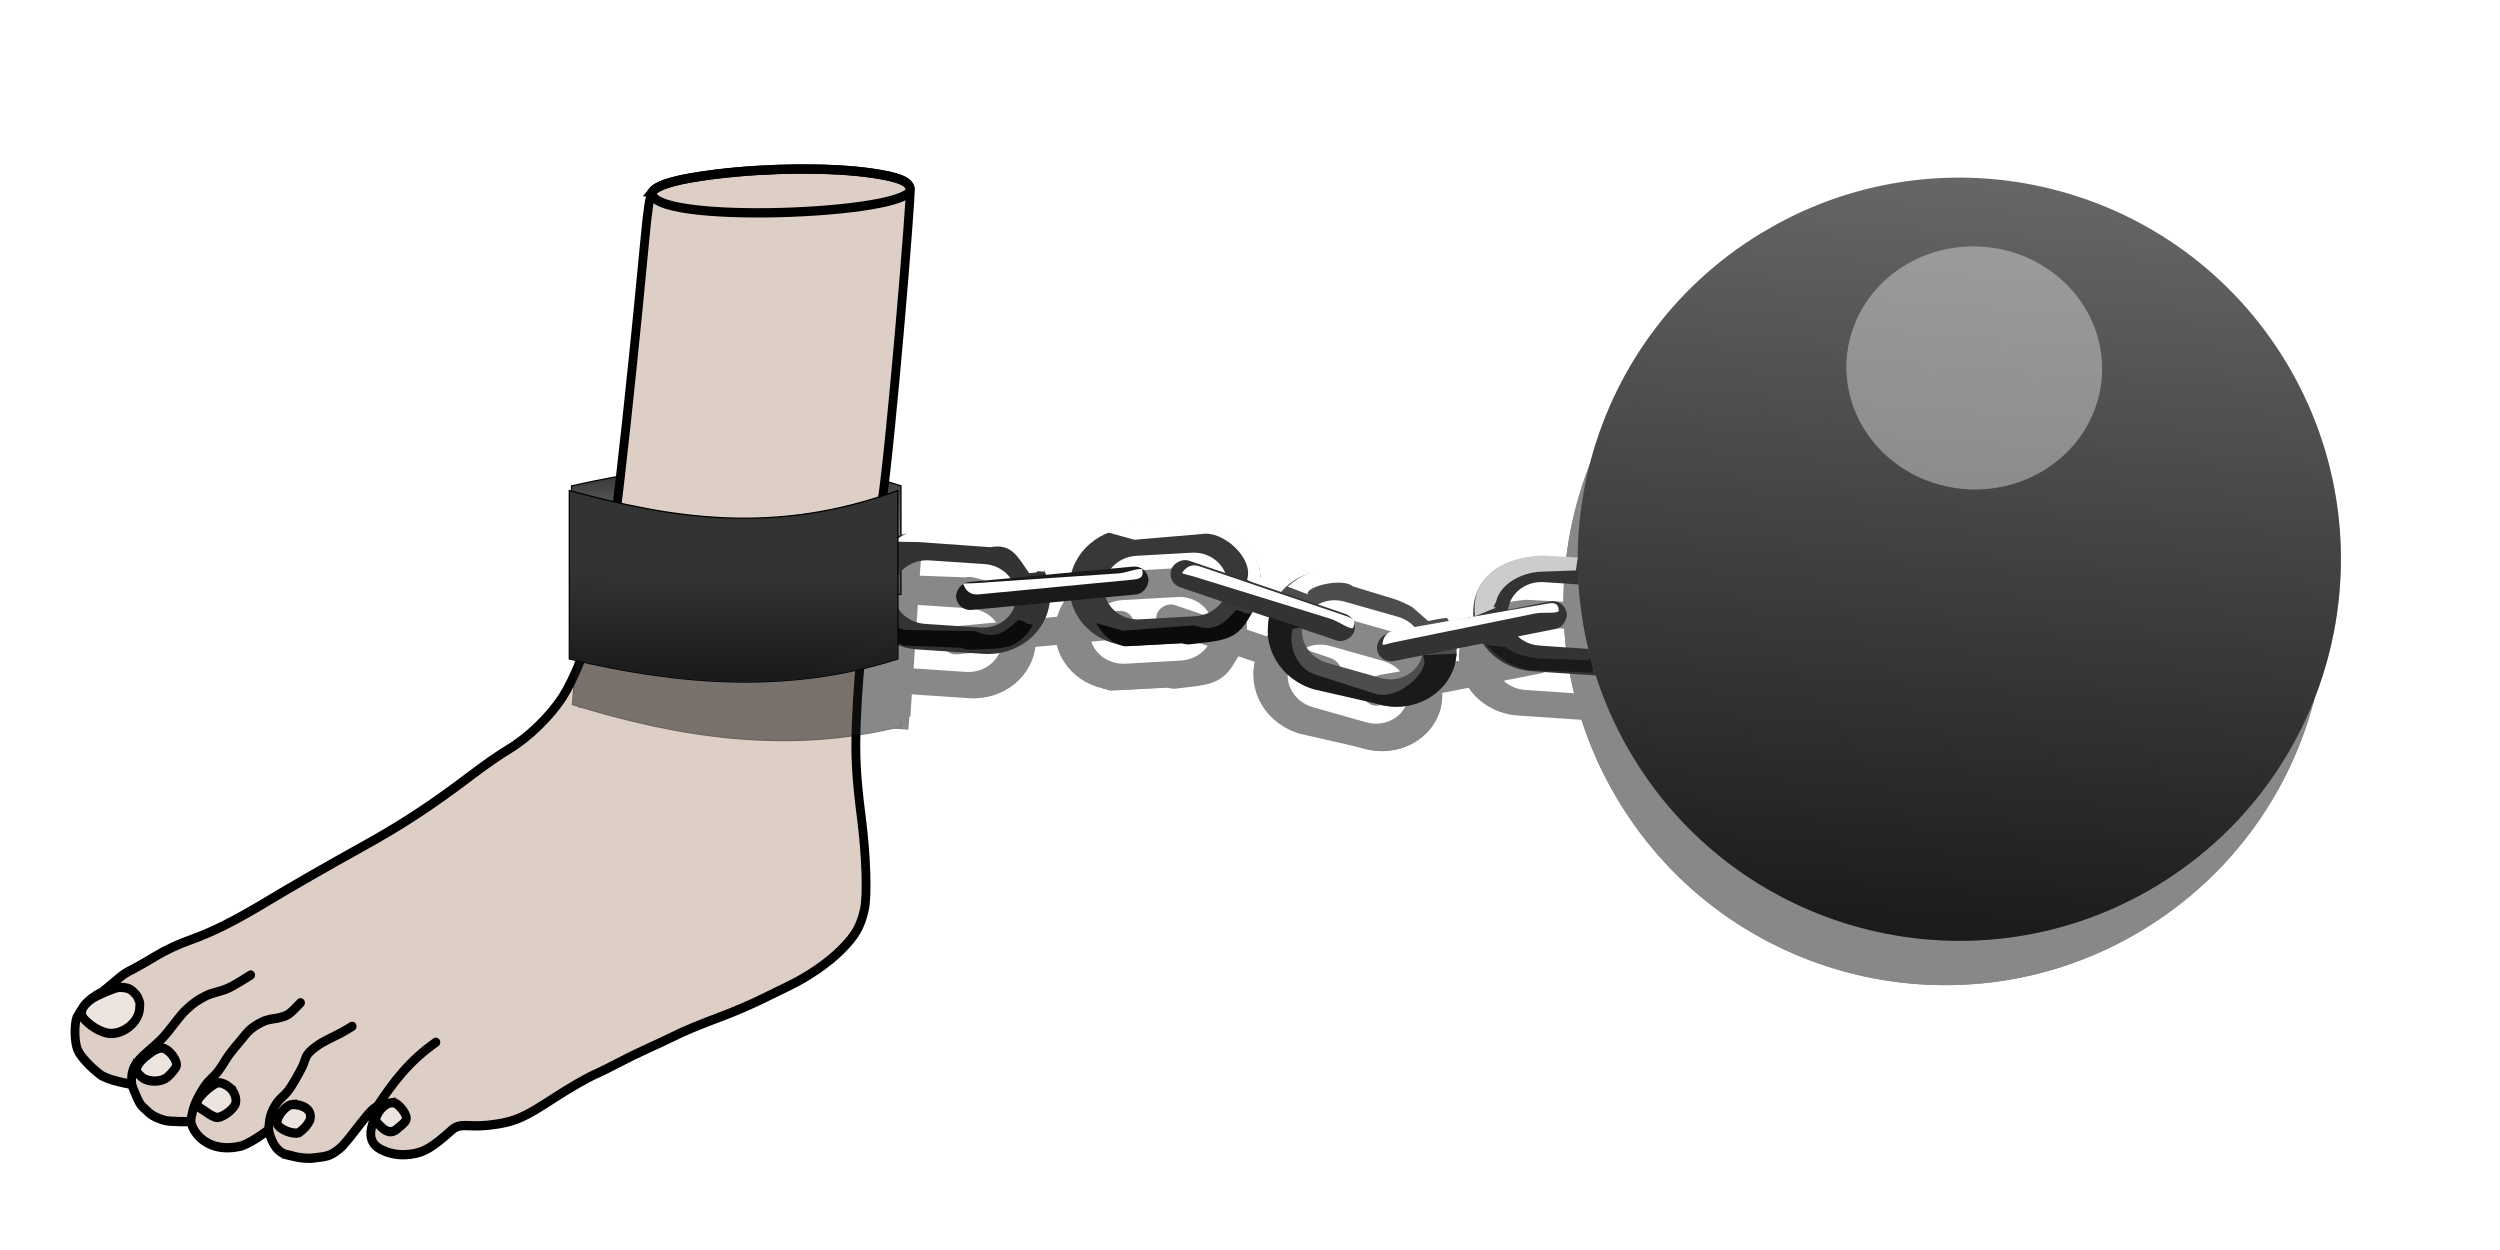 <?xml version="1.0" encoding="UTF-8" standalone="no"?>
<!-- Created with Inkscape (http://www.inkscape.org/) -->

<svg
   width="444mm"
   height="222mm"
   viewBox="0 0 444 222"
   version="1.1"
   id="svg5593"
   xml:space="preserve"
   inkscape:version="1.2.2 (b0a8486, 2022-12-01)"
   sodipodi:docname="ballandchainfoot.svg"
   xmlns:inkscape="http://www.inkscape.org/namespaces/inkscape"
   xmlns:sodipodi="http://sodipodi.sourceforge.net/DTD/sodipodi-0.dtd"
   xmlns:xlink="http://www.w3.org/1999/xlink"
   xmlns="http://www.w3.org/2000/svg"
   xmlns:svg="http://www.w3.org/2000/svg"
   xmlns:rdf="http://www.w3.org/1999/02/22-rdf-syntax-ns#"
   xmlns:cc="http://creativecommons.org/ns#"
   xmlns:dc="http://purl.org/dc/elements/1.1/"><sodipodi:namedview
     id="namedview5595"
     pagecolor="#ffffff"
     bordercolor="#000000"
     borderopacity="0.25"
     inkscape:showpageshadow="2"
     inkscape:pageopacity="0.0"
     inkscape:pagecheckerboard="0"
     inkscape:deskcolor="#d1d1d1"
     inkscape:document-units="mm"
     showgrid="false"
     showguides="true"
     inkscape:zoom="0.22392792"
     inkscape:cx="-120.57451"
     inkscape:cy="395.21646"
     inkscape:window-width="1390"
     inkscape:window-height="1099"
     inkscape:window-x="0"
     inkscape:window-y="25"
     inkscape:window-maximized="0"
     inkscape:current-layer="g4397" /><defs
     id="defs5590"><linearGradient
       id="linearGradient4197"
       inkscape:collect="always"><stop
         id="stop4199"
         style="stop-color:#000000"
         offset="0" /><stop
         id="stop4201"
         style="stop-color:#000000;stop-opacity:0"
         offset="1" /></linearGradient><filter
       id="filter3894"
       height="1.84"
       width="1.798"
       color-interpolation-filters="sRGB"
       y="-0.42"
       x="-0.399"
       inkscape:collect="always"><feGaussianBlur
         id="feGaussianBlur3896"
         stdDeviation="28.5"
         inkscape:collect="always" /></filter><linearGradient
       id="linearGradient3906"
       y2="39.504"
       gradientUnits="userSpaceOnUse"
       x2="-357.12"
       y1="550.93"
       x1="-351.45"
       inkscape:collect="always"><stop
         id="stop3902"
         style="stop-color:#1a1a1a"
         offset="0" /><stop
         id="stop3904"
         style="stop-color:#1a1a1a;stop-opacity:0"
         offset="1" /></linearGradient><filter
       id="filter3971"
       height="1.501"
       width="1.122"
       color-interpolation-filters="sRGB"
       y="-0.25"
       x="-0.061"
       inkscape:collect="always"><feGaussianBlur
         id="feGaussianBlur3973"
         stdDeviation="6.363"
         inkscape:collect="always" /></filter><filter
       id="filter4011"
       height="1.567"
       width="1.161"
       color-interpolation-filters="sRGB"
       y="-0.283"
       x="-0.08"
       inkscape:collect="always"><feGaussianBlur
         id="feGaussianBlur4013"
         stdDeviation="8.382"
         inkscape:collect="always" /></filter><filter
       id="filter3972"
       height="1.375"
       width="1.105"
       color-interpolation-filters="sRGB"
       y="-0.187"
       x="-0.053"
       inkscape:collect="always"><feGaussianBlur
         id="feGaussianBlur3974"
         stdDeviation="2.408"
         inkscape:collect="always" /></filter><filter
       id="filter4008"
       height="2.337"
       width="1.092"
       color-interpolation-filters="sRGB"
       y="-0.668"
       x="-0.046"
       inkscape:collect="always"><feGaussianBlur
         id="feGaussianBlur4010"
         stdDeviation="2.295"
         inkscape:collect="always" /></filter><filter
       id="filter4040"
       inkscape:collect="always"
       color-interpolation-filters="sRGB"
       x="-0.043"
       y="-0.099"
       width="1.086"
       height="1.198"><feGaussianBlur
         id="feGaussianBlur4042"
         stdDeviation="2.28"
         inkscape:collect="always" /></filter><filter
       id="filter4070"
       height="1.206"
       width="1.063"
       color-interpolation-filters="sRGB"
       y="-0.103"
       x="-0.031"
       inkscape:collect="always"><feGaussianBlur
         id="feGaussianBlur4072"
         stdDeviation="1.518"
         inkscape:collect="always" /></filter><filter
       id="filter4106"
       inkscape:collect="always"
       color-interpolation-filters="sRGB"
       x="-0.062"
       y="-0.094"
       width="1.123"
       height="1.188"><feGaussianBlur
         id="feGaussianBlur4108"
         stdDeviation="1.716"
         inkscape:collect="always" /></filter><filter
       id="filter4146"
       height="1.626"
       width="1.123"
       color-interpolation-filters="sRGB"
       y="-0.313"
       x="-0.062"
       inkscape:collect="always"><feGaussianBlur
         id="feGaussianBlur4148"
         stdDeviation="1.913"
         inkscape:collect="always" /></filter><linearGradient
       id="linearGradient4224"
       y2="798.8"
       gradientUnits="userSpaceOnUse"
       x2="205.09"
       gradientTransform="matrix(1,0,0,0.765,513.16,-52.21)"
       y1="702.32"
       x1="205.56"
       inkscape:collect="always"><stop
         id="stop4191"
         style="stop-color:#1a1a1a"
         offset="0" /><stop
         id="stop4193"
         style="stop-color:#1a1a1a;stop-opacity:0"
         offset="1" /></linearGradient><radialGradient
       id="radialGradient4226"
       xlink:href="#linearGradient4197"
       gradientUnits="userSpaceOnUse"
       cy="536.66"
       cx="618.58"
       gradientTransform="matrix(0.105,-0.018,0.017,0.058,633.44,467.1)"
       r="110.9"
       inkscape:collect="always" /><linearGradient
       id="linearGradient4237"
       y2="364.03"
       gradientUnits="userSpaceOnUse"
       x2="436.82"
       y1="434.74"
       x1="437.97"
       inkscape:collect="always"
       gradientTransform="translate(270.72,204.05)"><stop
         id="stop4233"
         style="stop-color:#1a1a1a"
         offset="0" /><stop
         id="stop4235"
         style="stop-color:#1a1a1a;stop-opacity:0"
         offset="1" /></linearGradient><filter
       id="filter4335"
       inkscape:collect="always"
       color-interpolation-filters="sRGB"
       x="-0.038"
       y="-0.132"
       width="1.077"
       height="1.219"><feGaussianBlur
         id="feGaussianBlur4337"
         stdDeviation="18.61"
         inkscape:collect="always" /></filter></defs><g
     inkscape:label="Layer 1"
     inkscape:groupmode="layer"
     id="layer1"
     transform="translate(73.761,-26.751)"><g
       id="g4397"
       transform="matrix(-0.265,0,0,0.265,232.766,-26.543)"><g
         id="g7553"
         transform="translate(-49.123,17.863)"><path
           id="rect4184"
           d="m 602.05,508.9 c 73.571,-24.658 147.14,-16.195 220.71,0 v 72.672 H 602.05 Z"
           sodipodi:nodetypes="ccccc"
           style="fill:#999999;fill-rule:evenodd;stroke:#000000;stroke-width:0.943px"
           inkscape:connector-curvature="0" /><path
           id="path4187"
           sodipodi:nodetypes="ccccc"
           style="fill:url(#linearGradient4224);fill-rule:evenodd;stroke:url(#radialGradient4226);stroke-width:0.943px"
           inkscape:connector-curvature="0"
           d="m 602.05,508.9 c 73.571,-24.658 147.14,-16.195 220.71,0 v 72.672 H 602.05 Z" /><g
           id="layer1-3"
           stroke="#000000"
           stroke-width="7.486"
           transform="matrix(-1,0,0,1,944.872,-375.257)"><g
             id="g7307"
             transform="matrix(0.789,0,0,0.834,-232.605,635.239)"><path
               id="path4664"
               d="m 208.23,836.02 c -13.064,-2.519 -15.976,-20.155 -15.976,-20.155 0,0 -16.548,11.966 -24.782,13.354 -25.129,5.288 -39.235,-9.293 -41.265,-19.94 0,0 -17.936,0.379 -22.847,-1.102 -11.971,-3.612 -12.336,-6.028 -18.471,-11.049 -3.102,-2.539 -7.289,-13.855 -9.078,-17.633 -0.605,-0.367 -19.801,-3.049 -26.789,-8.1 -6.988,-5.05 -16.285,-13.794 -18.966,-19.694 -2.682,-5.9 -3.1,-19.551 -0.795,-26.031 4.454,-6.888 7.423,-13.778 21.849,-20.667 15.186,-11.485 15.164,-13.178 25.717,-18.129 3.174,-1.49 11.759,-6.141 19.077,-10.337 9.035,-5.18 18.997,-9.567 31.041,-13.668 18.323,-6.239 37.389,-15.333 63.916,-30.49 19.804,-11.315 53.008,-29.354 80.873,-43.938 34.264,-17.933 59.337,-33.526 94.265,-58.626 9.835,-7.068 23.258,-15.865 29.828,-19.548 16.82,-9.431 35.703,-26.748 46.282,-42.444 8.745,-12.975 19.41,-37.334 27.333,-62.427 2.512,-7.957 6.011,-18.537 7.776,-23.51 8.373,-23.605 30.861,-242.915 34.568,-280.92 2.416,-24.772 4.336,-36.566 6.337,-38.922 5.054,-5.952 22.124,-10.373 54.596,-14.138 44.759,-5.19 98.275,-5.48 132.34,-0.717 22.329,3.122 31.029,6.481 32.167,12.419 1.044,5.453 -16.533,206.274 -24.054,251.747 -14.204,85.879 -19.79,131.13 -21.66,175.5 -1.194,28.308 -0.309,44.646 4.233,78.29 4.137,30.63 5.22,62.395 2.52,73.847 -3.173,13.455 -7.777,20.989 -19.751,32.321 -11.032,10.44 -28.251,21.642 -44.676,29.065 -4.472,2.021 -14.92,6.848 -23.217,10.727 -8.297,3.879 -22.961,9.852 -32.586,13.272 -21.224,7.543 -32.566,12.001 -42.542,16.721 -4.149,1.964 -13.518,6.113 -20.82,9.223 -7.302,3.108 -18.435,8.251 -24.741,11.428 -6.306,3.177 -14.724,7.134 -18.707,8.794 -8.715,3.632 -22.502,11.123 -37.994,20.644 -22.982,14.126 -31.6,18.73 -54.639,21.03 -17.382,1.736 -23.467,-2.284 -30.655,3.762 -16.667,14.019 -23.362,18.049 -34.974,19.495 -10.541,1.312 -18.857,-0.613 -25.625,-3.983 -6.767,-3.375 -8.579,-8.362 -8.284,-13.52 0.46,-8.033 6.031,-16.482 5.955,-19.905 -3.601,-4.286 -24.085,26.672 -32.436,32.898 -8.35,6.226 -9.826,6.195 -23.986,7.769 -9.214,0.171 -13.699,-1.229 -20.353,-2.712 z"
               fill="#b3b3b3"
               style="fill:#ddcfc5;fill-opacity:1"
               sodipodi:nodetypes="cccccscccccccccsccsscscccccccccscccccsccccccccccc" /><path
               id="path4640"
               d="m 76.215,780.08 c 0,0 -1.786,-7.607 1.891,-14.92 3.676,-7.312 17.153,-15.871 24.576,-23.607 7.423,-7.736 13.808,-17.258 20.039,-22.663 6.231,-5.404 10.164,-7.732 16.069,-10.575 5.905,-2.844 12.689,-3.444 19.094,-6.232 6.405,-2.789 19.094,-10.576 19.094,-10.576"
               stroke-linecap="round"
               fill="none" /><path
               id="path4642"
               d="m 125.93,809.17 c 0,0 1.398,-8.321 3.403,-13.22 2.005,-4.9 5.726,-11.239 9.074,-15.675 3.349,-4.436 7.155,-6.801 10.587,-10.954 3.432,-4.152 6.687,-9.927 9.831,-13.975 3.144,-4.048 5.798,-6.955 8.885,-10.387 3.088,-3.433 5.969,-7.367 9.642,-10.199 3.673,-2.83 8.096,-5.162 12.099,-6.609 4.003,-1.448 8.45,-1.468 11.532,-2.267 3.082,-0.796 4.928,-1.199 6.995,-2.266 2.067,-1.066 3.387,-2.341 5.293,-3.966 1.907,-1.625 6.05,-5.854 6.05,-5.854"
               stroke-linecap="round"
               fill="none" /><path
               id="path4644"
               d="m 192.07,817.41 c 0,0 0.565,-9.121 1.871,-13.088 1.306,-3.965 3.195,-7.168 5.614,-10.416 2.42,-3.248 6.286,-5.762 8.823,-8.813 2.537,-3.052 4.267,-5.924 6.417,-9.348 2.15,-3.425 4.699,-7.819 6.417,-11.218 1.717,-3.4 1.976,-6.328 4.01,-9.081 2.034,-2.752 5.068,-4.88 8.021,-6.943 2.953,-2.064 6.151,-3.554 9.625,-5.342 3.474,-1.787 7.846,-3.594 11.229,-5.341 3.383,-1.747 9.09,-5.075 9.09,-5.075"
               stroke-linecap="round"
               fill="none" /><path
               id="path4646"
               d="m 282.97,799.25 c 15.434,-22.197 28.726,-38.707 51.332,-53.683"
               stroke-linecap="round"
               fill="none" /><path
               id="path4652"
               d="m 78.572,706.17 c 2.639,2.538 2.478,3.615 4.01,6.677 0.503,1.003 0.134,3.389 0.134,4.54 0,12.597 -16.128,23.648 -28.473,20.566 -7.018,-1.753 -13.497,-5.871 -18.448,-10.817 -7.13,-7.122 3.057,-15.381 10.16,-18.696 3.235,-1.51 8.98,-4.007 12.566,-5.208 5.258,-1.761 5.871,-2.222 11.095,-1.603 3.959,0.429 6.418,1.844 8.957,4.54 z"
               fill="#ececec"
               style="fill:#ece4df;fill-opacity:1" /><path
               id="path4654"
               d="m 80.09,766.11 c 1.749,-3.502 4.116,-6.389 7.184,-8.688 4.014,-3.008 7.823,-6.171 12.855,-7.176 6.612,-1.321 16.19,11.15 13.423,15.297 -2.102,3.149 -6.053,7.65 -9.642,9.442 -5.773,2.884 -15.727,2.325 -20.228,-2.172 -3.51,-2.827 -3.853,-4.817 -3.592,-6.704 z"
               fill="#ececec"
               style="fill:#ece4df;fill-opacity:1" /><path
               id="path4656"
               d="m 159.11,781.87 c 2.901,2.223 6.364,7.687 5.104,12.748 -1.153,4.636 -12.372,12.719 -17.109,11.142 -3.753,-1.25 -6.566,-3.239 -9.925,-5.477 -1.998,-1.331 -4.303,-2.082 -5.482,-4.438 -2.426,-4.849 13.021,-16.86 17.014,-17.659 3.342,-0.661 7.963,1.737 10.398,3.682 z"
               fill="#ececec"
               style="fill:#ece4df;fill-opacity:1" /><path
               id="path4658"
               d="m 212.52,795.47 c 7.207,0 17.243,3.146 14.935,12.37 -2.157,4.357 -5.614,7.87 -9.547,10.387 -4.805,1.6 -16.821,-2.537 -18.432,-7.366 -0.494,-1.484 0.316,-3.118 0.756,-4.438 2.384,-5.336 8.344,-10.715 12.288,-10.954 z"
               fill="#ececec"
               style="fill:#ece4df;fill-opacity:1" /><path
               id="path4660"
               d="m 296.33,794.11 c 1.256,0 2.566,-0.125 3.676,0.465 3.846,1.921 10.924,9.699 8.823,13.821 -2.193,3.113 -6.149,5.519 -8.756,7.747 -5.887,3.451 -10.631,-0.87 -14.37,-4.608 -1.344,-1.343 -3.045,-2.894 -2.206,-5.408 2.441,-6.645 8.137,-11.409 12.833,-12.019 z"
               fill="#ececec"
               style="fill:#ece4df;fill-opacity:1" /><path
               id="path4662"
               d="m 518.116,62.037 c 5.054,-5.952 22.124,-10.373 54.596,-14.138 44.759,-5.19 98.275,-5.48 132.34,-0.717 22.329,3.122 31.029,6.481 32.167,12.419 3.739,20.883 -225.72,29.504 -219.1,2.436 z"
               fill="none"
               sodipodi:nodetypes="cccccc" /></g></g><g
           id="g4267"
           style="opacity:0.517;fill:#1a1a1a;filter:url(#filter4335)"
           transform="rotate(-3.828,4866.429,-3457.754)"><g
             id="g4269"
             style="fill:#1a1a1a"
             transform="translate(7.586,-46.487)"><path
               id="path4271"
               style="fill:#1a1a1a;fill-rule:evenodd;stroke-width:0"
               inkscape:connector-curvature="0"
               d="m 148.52,304.76 c -23.198,-2.88 -44.027,12.243 -46.719,33.921 -2.691,21.678 13.806,41.448 37.003,44.328 l 43.748,5.432 c 23.198,2.88 44.042,-12.254 46.734,-33.932 2.691,-21.678 -13.821,-41.437 -37.019,-44.317 l -43.748,-5.432 z m 0.888,19.011 36.776,4.566 c 12.547,1.558 21.469,12.242 20.013,23.967 -1.456,11.724 -12.721,19.916 -25.268,18.358 l -36.776,-4.566 c -12.547,-1.558 -21.467,-12.255 -20.012,-23.98 1.456,-11.724 12.72,-19.903 25.266,-18.345 z" /><path
               id="path4273"
               style="fill:#1a1a1a;fill-rule:evenodd;stroke-width:0"
               inkscape:connector-curvature="0"
               d="m 284.15,321.89 c -23.376,0 -42.183,17.575 -42.183,39.419 0,21.844 18.807,39.431 42.183,39.431 h 44.084 c 23.376,0 42.197,-17.587 42.197,-39.431 0,-21.844 -18.821,-39.419 -42.197,-39.419 z m 3.224,18.757 h 37.058 c 12.643,0 22.814,9.504 22.814,21.318 0,11.814 -10.171,21.331 -22.814,21.331 h -37.058 c -12.643,0 -22.814,-9.517 -22.814,-21.331 0,-11.814 10.171,-21.318 22.814,-21.318 z" /><path
               id="path4275"
               d="m -127.8,308.94 c -23.348,-1.144 -42.183,17.575 -42.183,39.419 0,21.844 18.807,39.431 42.183,39.431 h 44.084 c 23.376,0 42.197,-17.587 42.197,-39.431 0,-21.844 -19.206,-36.132 -42.554,-37.276 z m 3.224,18.757 h 37.058 c 12.643,0 22.814,9.504 22.814,21.318 0,11.814 -10.171,21.331 -22.814,21.331 h -37.058 c -12.643,0 -22.814,-9.517 -22.814,-21.331 0,-11.814 10.171,-21.318 22.814,-21.318 z"
               sodipodi:nodetypes="ssssssssssssss"
               style="fill:#1a1a1a;fill-rule:evenodd;stroke-width:0"
               inkscape:connector-curvature="0" /><path
               id="path4277"
               style="fill:#1a1a1a;fill-rule:evenodd;stroke-width:0"
               inkscape:connector-curvature="0"
               d="m 1.601,339.69 c -22.865,4.861 -37.606,25.962 -33.064,47.329 4.543,21.367 26.596,34.658 49.461,29.797 l 43.121,-9.167 c 22.865,-4.861 37.617,-25.978 33.075,-47.344 -4.543,-21.366 -26.607,-34.643 -49.472,-29.782 z m 7.054,17.676 36.248,-7.706 c 12.367,-2.629 24.291,4.552 26.748,16.108 2.457,11.556 -5.512,22.98 -17.879,25.609 l -36.248,7.706 c -12.367,2.629 -24.294,-4.565 -26.751,-16.121 -2.457,-11.556 5.515,-22.967 17.882,-25.597 z" /><rect
               id="rect4279"
               ry="9.393"
               style="fill:#1a1a1a;fill-rule:evenodd;stroke-width:0"
               transform="rotate(15.059)"
               height="18.786"
               width="129.47"
               y="352.7"
               x="-10.339" /><path
               id="path4281"
               style="fill:#1a1a1a;fill-rule:evenodd;stroke-width:0;filter:url(#filter3971)"
               d="m 18.665,821.37 c -50.869,-0.307 -94.29,34.677 -100.31,83.188 -0.583,4.698 -0.794,9.37 -0.656,13.969 l 23.214,-10.723 c -9.665,-35.264 44.36,-78.38 78.719,-69.433 l 108.46,16.554 44.518,-9.241 c -10.54,-5.163 -22.199,-8.735 -34.656,-10.281 l -106.19,-13.2 c -4.399,-0.546 -8.783,-0.818 -13.094,-0.844 z"
               sodipodi:nodetypes="sscccccccs"
               transform="matrix(0.412,0,0,0.412,135.44,-34.547)"
               inkscape:connector-curvature="0" /><rect
               id="rect4283"
               style="fill:#1a1a1a;fill-rule:evenodd;stroke-width:0"
               transform="rotate(9.199)"
               ry="9.393"
               height="18.786"
               width="129.47"
               y="301.33"
               x="229.65" /><path
               id="path4285"
               style="fill:#1a1a1a;fill-rule:evenodd;stroke-width:0;filter:url(#filter3971)"
               d="m 367.24,859.94 c -49.441,9.693 -77.147,8.963 -96.027,54.616 -1.809,4.375 12.063,-0.63 12.201,3.969 l 11.786,2.134 c 20.335,-25.264 31.503,-46.951 65.862,-38.004 l 115.6,-0.589 44.518,2.188 c -10.55,-5.16 -23.63,-18.73 -36.09,-20.28 l -104.76,-3.188 c -4.399,-0.546 -8.863,-1.673 -13.094,-0.844 z"
               sodipodi:nodetypes="sscccccccs"
               inkscape:connector-curvature="0"
               transform="matrix(0.412,0,0,0.412,135.44,-34.547)" /><path
               id="path4287"
               style="fill:#1a1a1a;fill-rule:evenodd;stroke-width:0;filter:url(#filter4011)"
               d="m 367.24,859.94 c -49.441,9.693 -77.147,8.963 -96.027,54.616 -1.809,4.375 12.063,-0.63 12.201,3.969 l 11.786,2.134 c 20.335,-25.264 32.932,-38.38 67.29,-29.433 l 114.17,-16.304 44.518,9.33 c -4.034,-4.234 -17.652,-30.33 -48.942,-34.567 l -91.902,11.098 c -4.399,-0.546 -8.863,-1.673 -13.094,-0.844 z"
               sodipodi:nodetypes="sscccccccs"
               transform="matrix(0.412,0,0,-0.412,-4.623,739.46)"
               inkscape:connector-curvature="0" /><path
               id="path4289"
               style="fill:#1a1a1a;fill-rule:evenodd;stroke-width:0"
               inkscape:connector-curvature="0"
               d="m -217.12,84.672 c 115.5,81.278 143.23,240.8 61.95,356.29 -81.28,115.49 -240.79,143.23 -356.29,61.95 -115.49,-81.28 -143.22,-240.8 -61.94,-356.29 78.4,-111.41 230.39,-141.79 345.59,-69.077" /><path
               id="path4291"
               d="m -217.12,84.672 c 115.5,81.278 143.23,240.8 61.95,356.29 -81.28,115.49 -240.79,143.23 -356.29,61.95 -115.49,-81.28 -143.22,-240.8 -61.94,-356.29 78.4,-111.41 230.39,-141.79 345.59,-69.077"
               style="fill:#1a1a1a;fill-rule:evenodd;stroke-width:0"
               inkscape:connector-curvature="0" /><path
               id="path4293"
               sodipodi:rx="85.714287"
               sodipodi:ry="81.428574"
               style="opacity:0.612;fill:#1a1a1a;fill-rule:evenodd;stroke-width:0;filter:url(#filter3894)"
               sodipodi:type="arc"
               d="m -919.241,-164.229 a 85.714,81.429 0 0 1 21.379,112.615 85.714,81.429 0 0 1 -118.264,21.723 85.714,81.429 0 0 1 -24.351,-112.069 85.714,81.429 0 0 1 117.652,-24.539"
               sodipodi:open="true"
               transform="translate(602.86,262.86)"
               sodipodi:cy="-97.637817"
               sodipodi:cx="-968.57141"
               sodipodi:end="5.2753827"
               sodipodi:start="5.3256363"
               sodipodi:arc-type="arc" /><path
               id="path4295"
               d="m 51.713,328.02 c -2.8,0.06 -5.642,0.392 -8.5,1 l -43.125,9.16 c -15.34,3.26 -17.005,6.34 -26.563,17.84 h 0.031 c 1.87,-0.967 14.2,2.921 14.562,2.844 l 11.406,-8.656 c 2.013,-1.097 9.524,-3.931 11.906,-4.438 l 28.688,-6.719 c 7.548,-5.723 32.748,2.81 29.562,7.375 l 13.906,-4.25 c -7.787,-8.161 -19.647,-14.42 -31.875,-14.156 z"
               style="fill:#1a1a1a;fill-rule:evenodd;stroke-width:0;filter:url(#filter3972)"
               inkscape:connector-curvature="0" /><rect
               id="rect4297"
               style="fill:#1a1a1a;fill-rule:evenodd;stroke-width:0"
               transform="rotate(-14.956)"
               ry="9.393"
               height="18.786"
               width="129.47"
               y="357"
               x="-59.425" /><path
               id="path4299"
               style="fill:#1a1a1a;fill-rule:evenodd;stroke-width:0;filter:url(#filter4008)"
               d="m -50.358,358.22 103.09,0.062 c 5.204,0.003 8.195,2.611 9.605,7.62 0.311,1.104 -2.756,0.251 -7.957,0.105 l -96.368,-2.711 c -5.202,-0.146 -15.822,3.242 -15.986,0.609 -0.323,-5.194 2.414,-5.688 7.618,-5.685 z"
               sodipodi:nodetypes="cssssssc"
               inkscape:connector-curvature="0"
               transform="rotate(-14.956)" /><path
               id="path4301"
               d="m 94.089,363.42 -20.412,5.356 c 0.191,0.609 4.658,1.239 4.793,1.875 2.457,11.556 -5.256,26.5 -17.622,29.129 l -41.048,10.244 c -12.367,2.629 -28.586,-10.63 -31.043,-22.186 -0.33,-1.551 1.046,-4.363 1.078,-5.888 l -22.216,-2.566 c 0.13,1.556 0.355,5.901 0.688,7.465 4.543,21.367 26.572,34.642 49.438,29.781 l 43.378,-6.883 c 22.865,-4.861 37.636,-25.977 33.094,-47.344 -0.035,-0.167 -0.34,2.444 -0.125,1.015 z"
               sodipodi:nodetypes="ccsccsccsccsc"
               style="fill:#1a1a1a;fill-rule:evenodd;stroke-width:0;filter:url(#filter4040)"
               inkscape:connector-curvature="0" /><path
               id="path4303"
               style="fill:#1a1a1a;fill-rule:evenodd;stroke-width:0;filter:url(#filter4008)"
               d="m -50.358,358.22 103.09,0.062 c 5.204,0.003 8.195,2.611 9.605,7.62 0.311,1.104 -2.756,0.251 -7.957,0.105 l -96.368,-2.711 c -5.202,-0.146 -15.822,3.242 -15.986,0.609 -0.323,-5.194 2.414,-5.688 7.618,-5.685 z"
               sodipodi:nodetypes="cssssssc"
               inkscape:connector-curvature="0"
               transform="matrix(0.987,0.162,0.162,-0.987,179.73,706.25)" /><path
               id="path4305"
               style="fill:#1a1a1a;fill-rule:evenodd;stroke-width:0;filter:url(#filter4011)"
               d="m 367.24,859.94 c -49.441,9.693 -77.147,8.963 -96.027,54.616 -1.809,4.375 12.063,-0.63 12.201,3.969 l 11.786,2.134 c 20.335,-25.264 32.932,-38.38 67.29,-29.433 l 114.17,-16.304 44.518,9.33 c -4.034,-4.234 -17.652,-30.33 -48.942,-34.567 l -91.902,11.098 c -4.399,-0.546 -8.863,-1.673 -13.094,-0.844 z"
               sodipodi:nodetypes="sscccccccs"
               inkscape:connector-curvature="0"
               transform="matrix(0.41,-0.038,-0.038,-0.41,176.02,765.06)" /><path
               id="path4307"
               d="m -90.012,342.11 100.11,24.589 c 5.053,1.241 7.339,4.486 7.516,9.686 0.039,1.147 -2.736,-0.412 -7.754,-1.792 l -92.952,-25.56 c -5.017,-1.38 -16.139,-0.616 -15.671,-3.212 0.922,-5.121 3.699,-4.95 8.752,-3.709 z"
               sodipodi:nodetypes="cssssssc"
               style="fill:#1a1a1a;fill-rule:evenodd;stroke-width:0;filter:url(#filter4070)"
               inkscape:connector-curvature="0" /><path
               id="path4309"
               d="m -109.05,309.64 0.629,8.781 23.754,2.5 c 12.574,1.323 26.21,10.019 28.17,21.67 0.357,2.123 3.2,4.595 -0.388,4.214 l 13.929,6.759 c 0.475,-2.377 0.719,-4.834 0.719,-7.344 0,-21.844 -19.003,-33.24 -42.188,-36.223 z"
               sodipodi:nodetypes="ccssccssc"
               style="fill:#1a1a1a;fill-rule:evenodd;stroke-width:0;filter:url(#filter4106)"
               inkscape:connector-curvature="0" /><path
               id="path4311"
               d="m -64.967,372.83 c -4.087,3.637 -16.424,6.316 -22.537,6.128 l -32.769,-1.01 c -0.769,-0.024 -1.027,-1.066 -1.776,-1.135 l -2.135,6.457 c -0.28,2.697 1.018,1.737 -0.787,3.405 1.15,0.087 -2.22,-0.661 -1.046,-0.633 l 42.295,1.01 c 11.135,0.266 22.929,-6.118 31.852,-14.672 z"
               sodipodi:nodetypes="csscccsscc"
               style="fill:#1a1a1a;fill-rule:evenodd;stroke-width:0;filter:url(#filter4146)"
               inkscape:connector-curvature="0" /></g><path
             id="path4313"
             sodipodi:nodetypes="ccccc"
             style="fill:#1a1a1a;fill-rule:evenodd;stroke:#000000;stroke-width:0.943px"
             inkscape:connector-curvature="0"
             d="m 331.33,304.85 c 73.571,-24.658 147.14,-16.195 220.71,0 v 72.672 H 331.33 Z" /><path
             id="path4315"
             d="m 331.33,304.85 c 73.571,-24.658 147.14,-16.195 220.71,0 v 72.672 H 331.33 Z"
             sodipodi:nodetypes="ccccc"
             style="fill:#1a1a1a;fill-rule:evenodd;stroke:url(#radialGradient6337);stroke-width:0.943px"
             inkscape:connector-curvature="0" /><path
             id="path4317"
             d="m 336.331,263.382 c 83.382,30.544 152.77,18.261 220.21,0 v 112.87 c -73.404,17.484 -146.81,23.557 -220.21,0 z"
             sodipodi:nodetypes="ccccc"
             style="fill:#1a1a1a;fill-rule:evenodd;stroke:#000000;stroke-width:0.875px"
             inkscape:connector-curvature="0" /><path
             id="path4319"
             sodipodi:nodetypes="ccccc"
             style="fill:#1a1a1a;fill-rule:evenodd;stroke-width:0"
             inkscape:connector-curvature="0"
             d="m 330.095,256.252 c 83.382,30.544 152.77,18.261 220.21,0 v 112.87 c -73.404,17.484 -146.81,23.557 -220.21,0 z" /></g><g
           id="g4158"
           transform="rotate(-3.828,3717.773,-3419.369)"><path
             id="path3936"
             d="m 148.52,304.76 c -23.198,-2.88 -44.027,12.243 -46.719,33.921 -2.691,21.678 13.806,41.448 37.003,44.328 l 43.748,5.432 c 23.198,2.88 44.042,-12.254 46.734,-33.932 2.691,-21.678 -13.821,-41.437 -37.019,-44.317 l -43.748,-5.432 z m 0.888,19.011 36.776,4.566 c 12.547,1.558 21.469,12.242 20.013,23.967 -1.456,11.724 -12.721,19.916 -25.268,18.358 l -36.776,-4.566 c -12.547,-1.558 -21.467,-12.255 -20.012,-23.98 1.456,-11.724 12.72,-19.903 25.266,-18.345 z"
             style="fill:#383838;fill-rule:evenodd;stroke-width:0"
             inkscape:connector-curvature="0" /><path
             id="path3923"
             d="m 284.15,321.89 c -23.376,0 -42.183,17.575 -42.183,39.419 0,21.844 18.807,39.431 42.183,39.431 h 44.084 c 23.376,0 42.197,-17.587 42.197,-39.431 0,-21.844 -18.821,-39.419 -42.197,-39.419 z m 3.224,18.757 h 37.058 c 12.643,0 22.814,9.504 22.814,21.318 0,11.814 -10.171,21.331 -22.814,21.331 h -37.058 c -12.643,0 -22.814,-9.517 -22.814,-21.331 0,-11.814 10.171,-21.318 22.814,-21.318 z"
             style="fill:#333333;fill-rule:evenodd;stroke-width:0"
             inkscape:connector-curvature="0" /><path
             id="rect3908"
             sodipodi:nodetypes="ssssssssssssss"
             style="fill:#333333;fill-rule:evenodd;stroke-width:0"
             inkscape:connector-curvature="0"
             d="m -127.8,308.94 c -23.348,-1.144 -42.183,17.575 -42.183,39.419 0,21.844 18.807,39.431 42.183,39.431 h 44.084 c 23.376,0 42.197,-17.587 42.197,-39.431 0,-21.844 -19.206,-36.132 -42.554,-37.276 z m 3.224,18.757 h 37.058 c 12.643,0 22.814,9.504 22.814,21.318 0,11.814 -10.171,21.331 -22.814,21.331 h -37.058 c -12.643,0 -22.814,-9.517 -22.814,-21.331 0,-11.814 10.171,-21.318 22.814,-21.318 z" /><path
             id="path3915"
             d="m 1.601,339.69 c -22.865,4.861 -37.606,25.962 -33.064,47.329 4.543,21.367 26.596,34.658 49.461,29.797 l 43.121,-9.167 c 22.865,-4.861 37.617,-25.978 33.075,-47.344 -4.543,-21.366 -26.607,-34.643 -49.472,-29.782 z m 7.054,17.676 36.248,-7.706 c 12.367,-2.629 24.291,4.552 26.748,16.108 2.457,11.556 -5.512,22.98 -17.879,25.609 l -36.248,7.706 c -12.367,2.629 -24.294,-4.565 -26.751,-16.121 -2.457,-11.556 5.515,-22.967 17.882,-25.597 z"
             style="fill:#4d4d4d;fill-rule:evenodd;stroke-width:0"
             inkscape:connector-curvature="0" /><rect
             id="rect3913"
             style="fill:#333333;fill-rule:evenodd;stroke-width:0"
             transform="rotate(15.059)"
             ry="9.393"
             height="18.786"
             width="129.47"
             y="352.7"
             x="-10.339" /><path
             id="path3919"
             style="fill:#ffffff;fill-rule:evenodd;stroke-width:0;filter:url(#filter3971)"
             d="m 18.665,821.37 c -50.869,-0.307 -94.29,34.677 -100.31,83.188 -0.583,4.698 -0.794,9.37 -0.656,13.969 l 23.214,-10.723 c -9.665,-35.264 44.36,-78.38 78.719,-69.433 l 108.46,16.554 44.518,-9.241 c -10.54,-5.163 -22.199,-8.735 -34.656,-10.281 l -106.19,-13.2 c -4.399,-0.546 -8.783,-0.818 -13.094,-0.844 z"
             sodipodi:nodetypes="sscccccccs"
             inkscape:connector-curvature="0"
             transform="matrix(0.412,0,0,0.412,135.44,-34.547)" /><rect
             id="rect3921"
             ry="9.393"
             style="fill:#1a1a1a;fill-rule:evenodd;stroke-width:0"
             transform="rotate(9.199)"
             height="18.786"
             width="129.47"
             y="301.33"
             x="229.65" /><path
             id="path3979"
             style="fill:#ffffff;fill-rule:evenodd;stroke-width:0;filter:url(#filter3971)"
             d="m 367.24,859.94 c -49.441,9.693 -77.147,8.963 -96.027,54.616 -1.809,4.375 12.063,-0.63 12.201,3.969 l 11.786,2.134 c 20.335,-25.264 31.503,-46.951 65.862,-38.004 l 115.6,-0.589 44.518,2.188 c -10.55,-5.16 -23.63,-18.73 -36.09,-20.28 l -104.76,-3.188 c -4.399,-0.546 -8.863,-1.673 -13.094,-0.844 z"
             sodipodi:nodetypes="sscccccccs"
             inkscape:connector-curvature="0"
             transform="matrix(0.412,0,0,0.412,135.44,-34.547)" /><path
             id="path3981"
             style="fill:#0b0b0b;fill-rule:evenodd;stroke-width:0;filter:url(#filter4011)"
             d="m 367.24,859.94 c -49.441,9.693 -77.147,8.963 -96.027,54.616 -1.809,4.375 12.063,-0.63 12.201,3.969 l 11.786,2.134 c 20.335,-25.264 32.932,-38.38 67.29,-29.433 l 114.17,-16.304 44.518,9.33 c -4.034,-4.234 -17.652,-30.33 -48.942,-34.567 l -91.902,11.098 c -4.399,-0.546 -8.863,-1.673 -13.094,-0.844 z"
             sodipodi:nodetypes="sscccccccs"
             inkscape:connector-curvature="0"
             transform="matrix(0.412,0,0,-0.412,-4.623,739.46)" /><path
             id="path3898"
             style="fill:#666666;fill-rule:evenodd;stroke-width:0"
             inkscape:connector-curvature="0"
             d="m -217.12,84.672 c 115.5,81.278 143.23,240.8 61.95,356.29 -81.28,115.49 -240.79,143.23 -356.29,61.95 -115.49,-81.28 -143.22,-240.8 -61.94,-356.29 78.4,-111.41 230.39,-141.79 345.59,-69.077" /><path
             id="path2985"
             style="fill:url(#linearGradient3906);fill-rule:evenodd;stroke-width:0"
             inkscape:connector-curvature="0"
             d="m -217.12,84.672 c 115.5,81.278 143.23,240.8 61.95,356.29 -81.28,115.49 -240.79,143.23 -356.29,61.95 -115.49,-81.28 -143.22,-240.8 -61.94,-356.29 78.4,-111.41 230.39,-141.79 345.59,-69.077" /><path
             id="path2988"
             sodipodi:rx="85.714287"
             sodipodi:ry="81.428574"
             style="opacity:0.612;fill:#ffffff;fill-rule:evenodd;stroke-width:0;filter:url(#filter3894)"
             sodipodi:type="arc"
             d="m -919.241,-164.229 a 85.714,81.429 0 0 1 21.379,112.615 85.714,81.429 0 0 1 -118.264,21.723 85.714,81.429 0 0 1 -24.351,-112.069 85.714,81.429 0 0 1 117.652,-24.539"
             sodipodi:open="true"
             transform="translate(602.86,262.86)"
             sodipodi:cy="-97.637817"
             sodipodi:cx="-968.57141"
             sodipodi:end="5.2753827"
             sodipodi:start="5.3256363"
             sodipodi:arc-type="arc" /><path
             id="path3978"
             style="fill:#ffffff;fill-rule:evenodd;stroke-width:0;filter:url(#filter3972)"
             inkscape:connector-curvature="0"
             d="m 51.713,328.02 c -2.8,0.06 -5.642,0.392 -8.5,1 l -43.125,9.16 c -15.34,3.26 -17.005,6.34 -26.563,17.84 h 0.031 c 1.87,-0.967 14.2,2.921 14.562,2.844 l 11.406,-8.656 c 2.013,-1.097 9.524,-3.931 11.906,-4.438 l 28.688,-6.719 c 7.548,-5.723 32.748,2.81 29.562,7.375 l 13.906,-4.25 c -7.787,-8.161 -19.647,-14.42 -31.875,-14.156 z" /><rect
             id="rect3917"
             ry="9.393"
             style="fill:#333333;fill-rule:evenodd;stroke-width:0"
             transform="rotate(-14.956)"
             height="18.786"
             width="129.47"
             y="357"
             x="-59.425" /><path
             id="rect3981"
             style="fill:#ffffff;fill-rule:evenodd;stroke-width:0;filter:url(#filter4008)"
             d="m -50.358,358.22 103.09,0.062 c 5.204,0.003 8.195,2.611 9.605,7.62 0.311,1.104 -2.756,0.251 -7.957,0.105 l -96.368,-2.711 c -5.202,-0.146 -15.822,3.242 -15.986,0.609 -0.323,-5.194 2.414,-5.688 7.618,-5.685 z"
             sodipodi:nodetypes="cssssssc"
             inkscape:connector-curvature="0"
             transform="rotate(-14.956)" /><path
             id="path4015"
             sodipodi:nodetypes="ccsccsccsccsc"
             style="fill:#1a1a1a;fill-rule:evenodd;stroke-width:0;filter:url(#filter4040)"
             inkscape:connector-curvature="0"
             d="m 94.089,363.42 -20.412,5.356 c 0.191,0.609 4.658,1.239 4.793,1.875 2.457,11.556 -5.256,26.5 -17.622,29.129 l -41.048,10.244 c -12.367,2.629 -28.586,-10.63 -31.043,-22.186 -0.33,-1.551 1.046,-4.363 1.078,-5.888 l -22.216,-2.566 c 0.13,1.556 0.355,5.901 0.688,7.465 4.543,21.367 26.572,34.642 49.438,29.781 l 43.378,-6.883 c 22.865,-4.861 37.636,-25.977 33.094,-47.344 -0.035,-0.167 -0.34,2.444 -0.125,1.015 z" /><path
             id="path4044"
             style="fill:#ffffff;fill-rule:evenodd;stroke-width:0;filter:url(#filter4008)"
             d="m -50.358,358.22 103.09,0.062 c 5.204,0.003 8.195,2.611 9.605,7.62 0.311,1.104 -2.756,0.251 -7.957,0.105 l -96.368,-2.711 c -5.202,-0.146 -15.822,3.242 -15.986,0.609 -0.323,-5.194 2.414,-5.688 7.618,-5.685 z"
             sodipodi:nodetypes="cssssssc"
             inkscape:connector-curvature="0"
             transform="matrix(0.987,0.162,0.162,-0.987,179.73,706.25)" /><path
             id="path4046"
             style="fill:#0b0b0b;fill-rule:evenodd;stroke-width:0;filter:url(#filter4011)"
             d="m 367.24,859.94 c -49.441,9.693 -77.147,8.963 -96.027,54.616 -1.809,4.375 12.063,-0.63 12.201,3.969 l 11.786,2.134 c 20.335,-25.264 32.932,-38.38 67.29,-29.433 l 114.17,-16.304 44.518,9.33 c -4.034,-4.234 -17.652,-30.33 -48.942,-34.567 l -91.902,11.098 c -4.399,-0.546 -8.863,-1.673 -13.094,-0.844 z"
             sodipodi:nodetypes="sscccccccs"
             transform="matrix(0.41,-0.038,-0.038,-0.41,176.02,765.06)"
             inkscape:connector-curvature="0" /><path
             id="path4048"
             sodipodi:nodetypes="cssssssc"
             style="fill:#ffffff;fill-rule:evenodd;stroke-width:0;filter:url(#filter4070)"
             inkscape:connector-curvature="0"
             d="m -90.012,342.11 100.11,24.589 c 5.053,1.241 7.339,4.486 7.516,9.686 0.039,1.147 -2.736,-0.412 -7.754,-1.792 l -92.952,-25.56 c -5.017,-1.38 -16.139,-0.616 -15.671,-3.212 0.922,-5.121 3.699,-4.95 8.752,-3.709 z" /><path
             id="path4074"
             sodipodi:nodetypes="ccssccssc"
             style="fill:#cccccc;fill-rule:evenodd;stroke-width:0;filter:url(#filter4106)"
             inkscape:connector-curvature="0"
             d="m -109.05,309.64 0.629,8.781 23.754,2.5 c 12.574,1.323 26.21,10.019 28.17,21.67 0.357,2.123 3.2,4.595 -0.388,4.214 l 13.929,6.759 c 0.475,-2.377 0.719,-4.834 0.719,-7.344 0,-21.844 -19.003,-33.24 -42.188,-36.223 z" /><path
             id="path4110"
             sodipodi:nodetypes="csscccsscc"
             style="fill:#1a1a1a;fill-rule:evenodd;stroke-width:0;filter:url(#filter4146)"
             inkscape:connector-curvature="0"
             d="m -64.967,372.83 c -4.087,3.637 -16.424,6.316 -22.537,6.128 l -32.769,-1.01 c -0.769,-0.024 -1.027,-1.066 -1.776,-1.135 l -2.135,6.457 c -0.28,2.697 1.018,1.737 -0.787,3.405 1.15,0.087 -2.22,-0.661 -1.046,-0.633 l 42.295,1.01 c 11.135,0.266 22.929,-6.118 31.852,-14.672 z" /></g><path
           id="path4229"
           sodipodi:nodetypes="ccccc"
           style="fill:#333333;fill-rule:evenodd;stroke:#000000;stroke-width:0.875px"
           inkscape:connector-curvature="0"
           d="m 604.07,511.99 c 83.382,30.544 152.77,18.261 220.21,0 v 112.87 c -73.404,17.484 -146.81,23.557 -220.21,0 z" /><path
           id="rect4181"
           d="m 604.07,511.99 c 83.382,30.544 152.77,18.261 220.21,0 v 112.87 c -73.404,17.484 -146.81,23.557 -220.21,0 z"
           sodipodi:nodetypes="ccccc"
           style="fill:url(#linearGradient4237);fill-rule:evenodd;stroke-width:0"
           inkscape:connector-curvature="0" /></g></g></g></svg>
